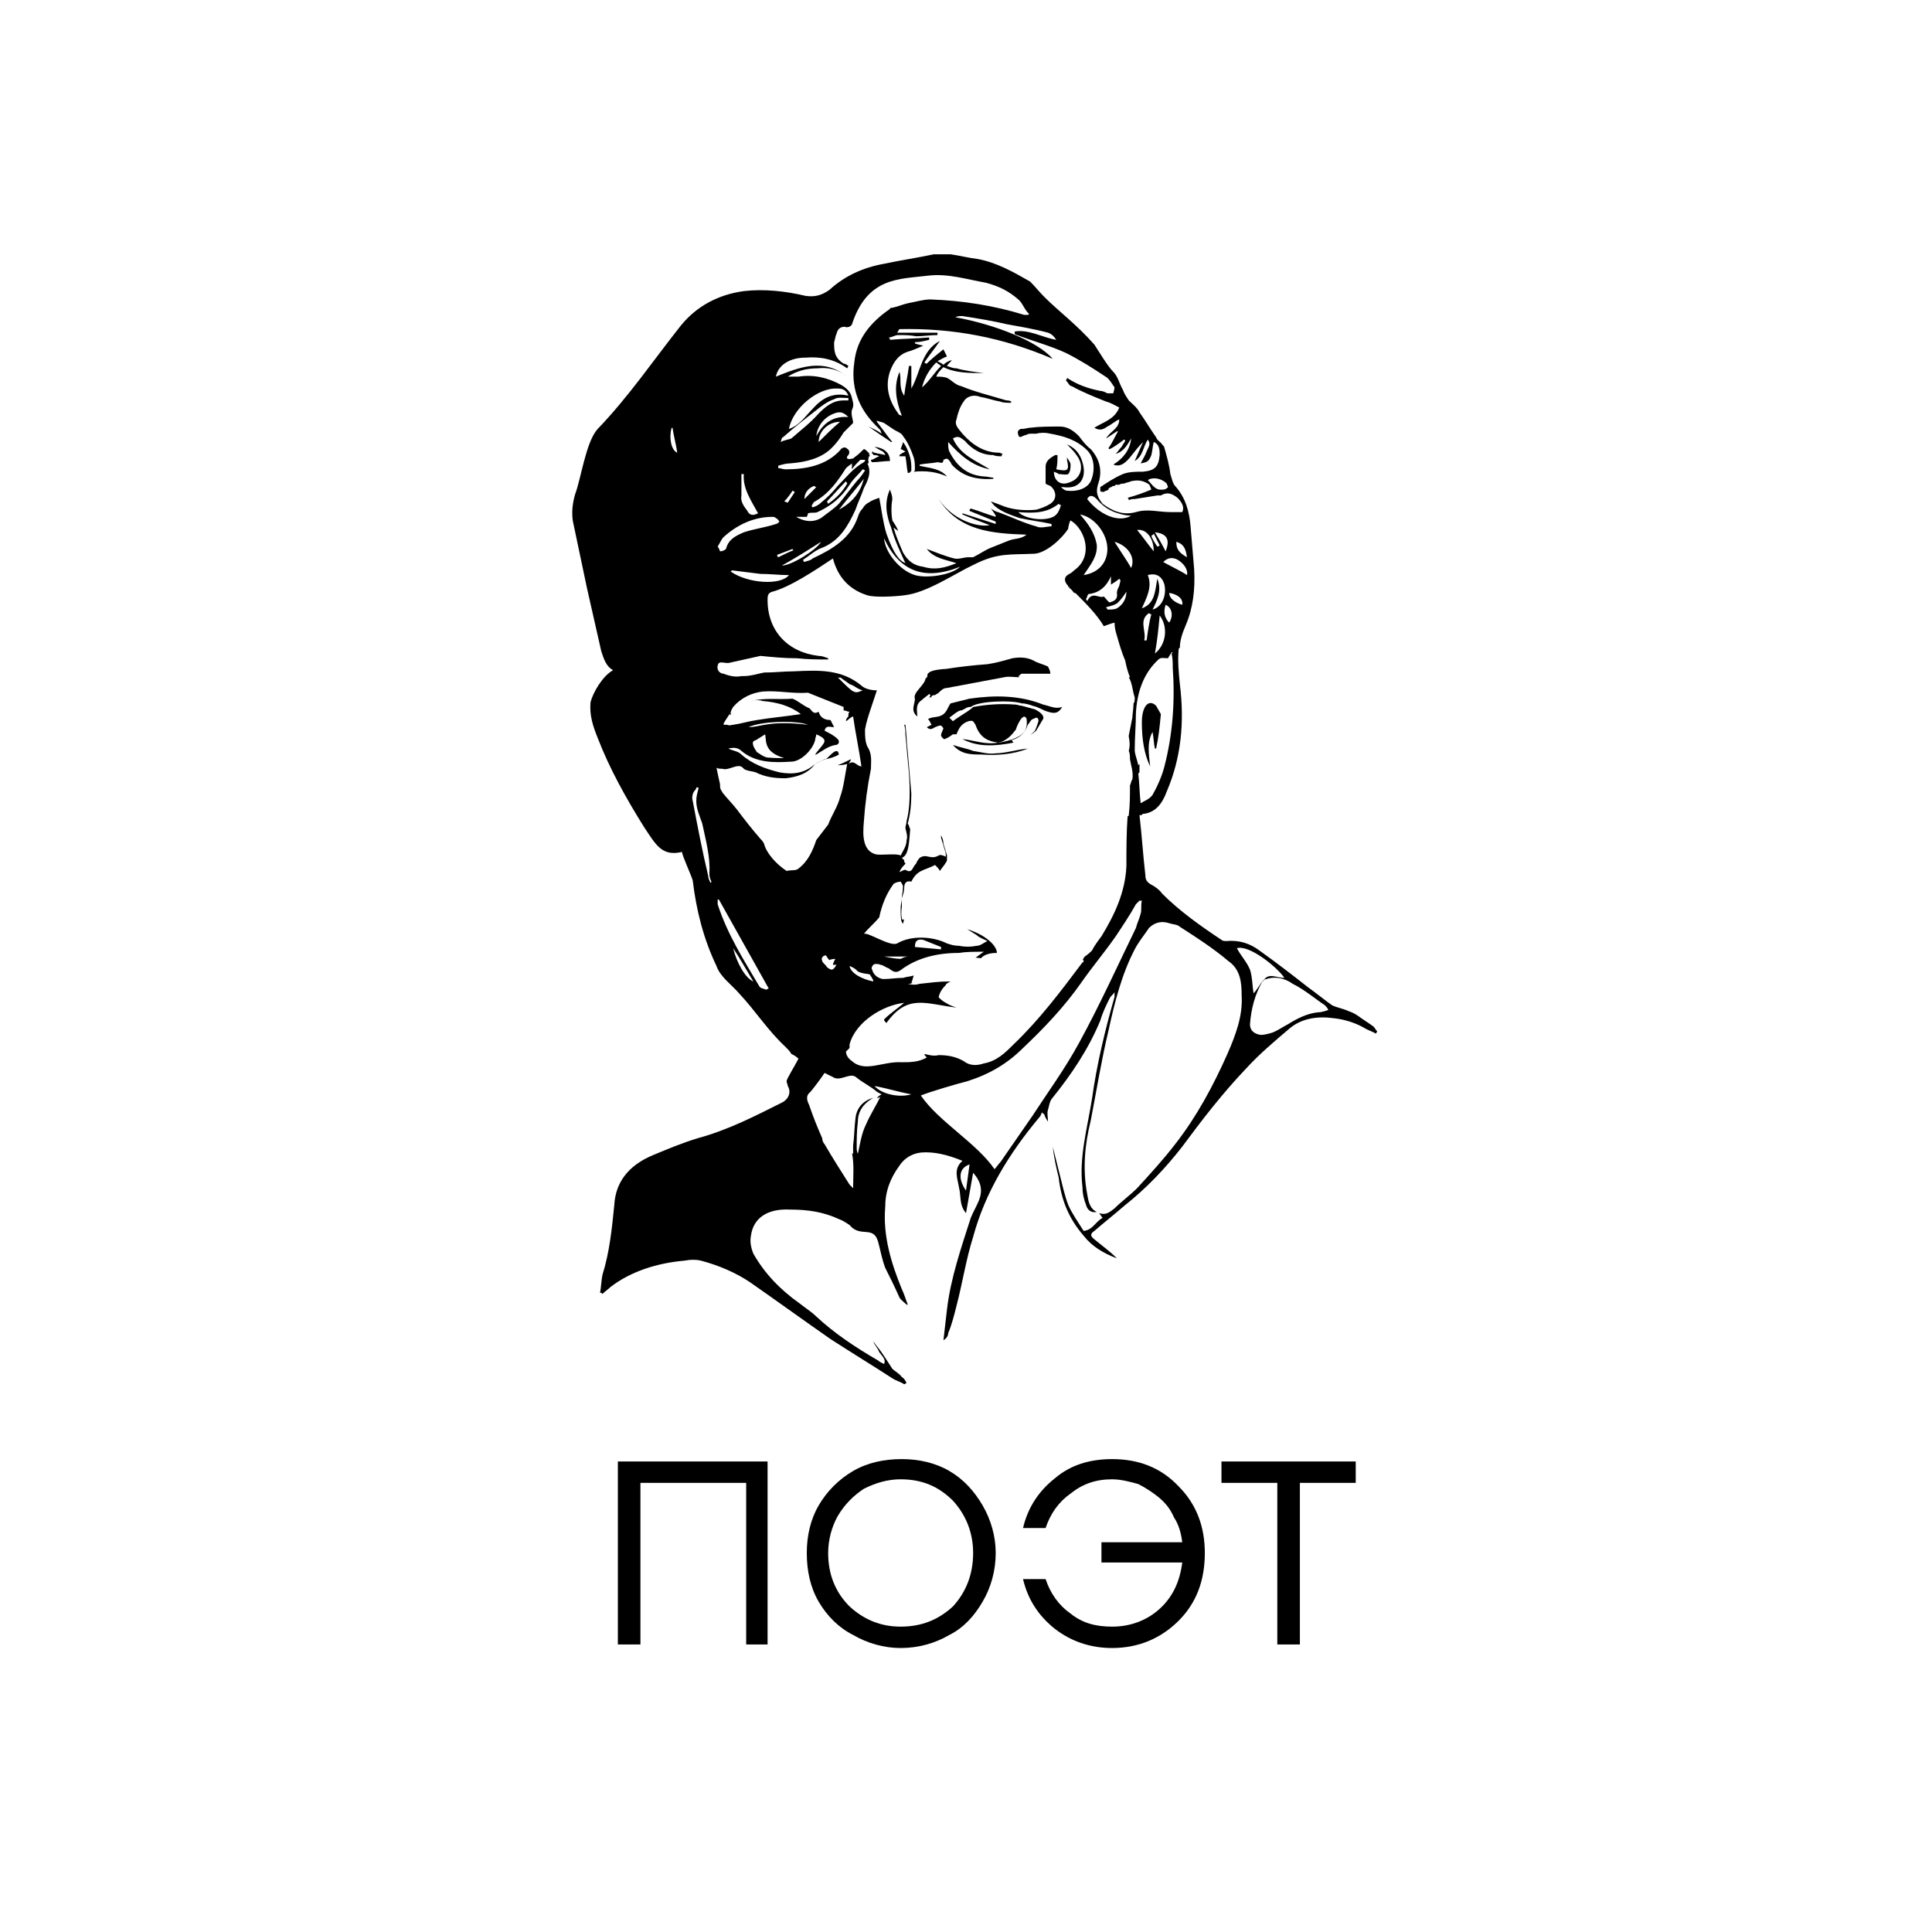 <?xml version="1.0" encoding="UTF-8"?> <svg xmlns="http://www.w3.org/2000/svg" xmlns:xlink="http://www.w3.org/1999/xlink" xml:space="preserve" width="16.256mm" height="16.256mm" version="1.1" style="shape-rendering:geometricPrecision; text-rendering:geometricPrecision; image-rendering:optimizeQuality; fill-rule:evenodd; clip-rule:evenodd" viewBox="0 0 1626 1626"> <defs> <style type="text/css"> .fil0 {fill:black;fill-rule:nonzero} </style> </defs> <g id="Слой_x0020_1">  <g id="_2354285925216"> <path class="fil0" d="M783 585c0,1 -1,2 -1,2 1,0 2,0 2,-1 1,-1 2,-1 3,-1 1,-1 2,-1 3,-2 2,-2 4,-4 7,-4 16,-3 32,-6 48,-9 4,-1 9,0 13,0 0,0 0,0 0,0 -1,-1 -1,-1 -1,-1 1,0 2,-2 3,-2 8,0 16,0 24,0 0,-2 -1,-4 -2,-6 -4,-2 -9,-3 -12,-5 -6,-3 -12,-3 -18,-2 -7,2 -14,4 -21,5 -13,1 -22,2 -35,4 -3,0 -12,1 -14,3 -3,2 0,3 -3,5 -1,6 -11,12 -9,17 0,0 0,0 0,0 0,0 0,0 0,0 0,5 -4,10 2,15 0,-5 -2,-10 4,-14 2,-2 4,-3 6,-5 1,1 1,1 1,1z"></path> <path class="fil0" d="M695 639c0,0 0,0 0,0 0,0 0,0 0,0z"></path> <path class="fil0" d="M695 639c4,-1 8,-2 11,-4 -1,-8 -9,3 -11,4z"></path> <path class="fil0" d="M615 600c-1,0 -1,0 -1,1 0,0 1,1 1,1 0,-1 0,-1 0,-2z"></path> <path class="fil0" d="M762 384c1,5 1,9 2,14 1,0 2,0 2,-1 1,0 1,-1 1,-2 0,-3 0,-6 -1,-10 -1,-4 -3,-9 -6,-13 0,1 -1,3 -2,6 1,0 2,1 4,2 -2,1 -4,2 -5,3 0,0 0,1 0,1 2,0 4,0 5,0z"></path> <path class="fil0" d="M734 380c0,1 0,1 0,2 1,0 1,0 1,1 2,0 3,0 5,1 -3,1 -5,3 -7,3 0,1 0,1 1,2 5,0 10,-1 15,-1 0,-7 -5,-11 -13,-12 3,2 5,3 7,4 1,1 2,2 2,3 -3,-1 -6,-1 -9,-2 -1,0 -1,-1 -2,-1z"></path> <path class="fil0" d="M1109 852c-9,1 -17,5 -25,10 -4,2 -8,5 -13,7 -3,1 -7,2 -10,2 -6,-1 -9,-4 -9,-9 1,-13 4,-25 11,-37 0,0 0,0 0,0 -3,4 -5,8 -8,11 -1,-6 -1,-14 -3,-20 -3,-7 -8,-12 -11,-18 10,-3 33,15 40,25 -7,0 -14,-5 -18,3 0,0 0,0 0,-1 0,0 0,0 0,0 0,0 0,0 0,0 9,-4 18,-2 25,3 10,5 18,12 27,18 1,1 2,2 3,4 -3,1 -6,2 -9,2zm-149 -83c-1,4 -3,8 -4,12 -16,33 -31,66 -48,97 -12,22 -26,41 -39,61 -9,13 -18,26 -27,39 -2,2 -3,4 -5,6 -15,-22 -47,-40 -62,-62 7,-3 31,-10 39,-12 19,-6 34,-15 47,-28 18,-17 35,-35 49,-55 9,-13 20,-26 29,-39 6,-9 12,-18 17,-27 1,-1 2,-2 3,-3 1,0 1,0 2,0 -1,4 0,8 -1,11zm-147 233c-7,-10 -6,-19 3,-22 -1,8 -2,14 -3,22zm-36 -211c5,2 10,4 15,6 0,1 0,2 0,2l-22 -2c0,-5 2,-7 7,-6zm-33 14l20 0 1 0c-3,0 -5,1 -7,2 -4,0 -9,-1 -14,-2zm15 89c-16,-1 -31,9 -42,-1 -3,-2 -5,-5 -5,-8 1,-1 2,-2 3,-3 0,-1 0,-2 0,-3 5,-19 28,-33 46,-35 -6,5 -12,9 -17,14 0,1 1,2 2,3 18,-25 33,-16 59,-13 -3,-1 -6,-2 -9,-4 -2,-1 -6,-4 -6,-5 1,-4 3,-7 6,-10 0,-1 2,-2 4,-3 -11,0 -16,1 -26,2 -3,1 -6,1 -10,0 1,0 3,0 4,-1 0,0 -1,0 -1,0 1,-2 1,-3 2,-6 -3,1 -6,1 -9,2 -6,0 -11,1 -17,1 -5,-1 -8,-4 -9,-8 -1,-1 0,-3 1,-4 1,-1 4,-1 6,0 2,0 4,2 7,3 5,4 7,4 12,0 13,-9 29,-13 47,-13 6,-1 13,-1 21,-1 -3,2 -4,3 -7,5 3,0 5,1 5,0 3,-3 8,-4 13,-4 0,-6 -9,-15 -25,-20 3,2 5,3 8,5 2,2 5,3 9,5 -4,2 -6,4 -9,4 -5,1 -10,1 -15,0 -4,0 -7,-1 -10,-2 -12,-6 -30,-7 -42,0 -6,3 -25,-10 -28,-8 4,-5 9,-9 13,-14 0,0 0,0 0,0 2,-10 6,-20 12,-28 1,-1 4,-2 6,-2 0,0 2,3 2,4 0,4 -1,7 -1,10 0,3 -1,5 -1,8 0,5 0,10 1,12 1,2 1,2 2,-3 0,0 0,1 -1,1 -1,1 -2,-4 -1,-11 0,-2 0,-3 0,-5 0,0 0,-1 0,-2 1,-3 2,-6 2,-9 0,-4 2,-6 6,-5 5,-10 10,-9 20,-14 2,2 3,3 4,5 2,-3 4,-5 5,-7 1,-1 1,-2 1,-3 0,-1 0,-2 0,-3 -1,-3 -2,-7 -3,-10 0,-3 -1,-5 -2,-7 0,0 0,0 0,0 0,0 0,1 0,2 1,3 2,7 3,10 1,2 1,4 1,6 -2,-1 -5,-2 -6,-1 -7,4 -10,-2 -16,2 -1,1 -3,4 -3,5 -3,2 -3,9 -9,5 -1,0 -3,1 -5,2 1,-3 3,-5 5,-7 0,-1 -1,-1 -1,-2 0,0 0,-1 0,-1 -1,-1 -1,-1 -2,-2 5,-2 6,-9 7,-24 0,-1 -1,-2 -1,-3 0,-1 -1,-1 -1,-2 0,0 0,0 0,0 2,-7 3,-16 3,-25 -1,-12 -2,-24 -3,-35 -1,-8 -1,-16 -2,-23 0,0 0,0 -1,0 1,3 1,5 1,8 1,11 2,22 3,33 1,14 1,29 -2,40 0,2 -1,4 -1,6 0,0 0,0 0,0 1,4 2,7 1,10 0,5 -3,9 -5,13 -3,-2 -17,0 -21,-1 -11,-3 -11,-16 -10,-27 1,-15 3,-30 6,-45 0,-6 1,-11 -2,-17 -3,-4 -3,-11 -3,-16 1,-6 3,-12 5,-18l5 -15c-4,0 -10,-1 -13,-4 -17,-14 -36,-13 -57,-12 -8,0 -16,1 -25,1 -5,1 -11,3 -17,3 -1,0 -1,0 -2,0 -5,1 -10,0 -15,-2 -3,0 -6,-3 -5,-7 1,-4 4,-2 9,-2l27 -6c10,1 20,2 31,2 9,1 17,1 26,1 0,0 0,-1 0,-1 -3,-1 -5,-2 -8,-2 -26,-3 -43,-21 -43,-47 0,-3 0,-6 4,-7 15,-4 36,-18 51,-28 0,0 0,0 0,0 0,0 0,0 0,0 4,15 13,26 29,31 6,2 24,1 31,0 19,-2 42,-18 59,-26 20,-10 30,-8 51,-9 10,-1 23,-13 28,-21 0,-1 1,-6 2,-7 12,7 20,30 3,42 -1,1 -2,2 -4,3 -4,2 -5,5 -2,9 1,1 1,1 1,2 0,0 0,0 1,0 0,1 0,1 0,1 2,1 3,3 4,4 1,0 1,0 2,1 8,8 17,17 23,27 3,-1 5,-2 9,-3 0,4 1,8 2,11 2,7 4,14 7,21 1,5 2,9 4,14 0,0 -1,0 -1,0 3,5 3,11 5,17 0,2 0,4 -1,5 0,4 -1,10 -1,12 -1,5 -2,10 -3,15 0,0 0,1 0,1 1,5 1,8 0,12 1,2 1,5 1,7 1,6 3,11 2,17 -1,1 -1,3 -2,5 0,8 0,17 -1,25 0,1 -1,1 -1,1 -1,14 -1,28 -1,42 -1,22 -10,41 -21,59 -3,4 -6,8 -8,12 -1,1 -3,3 -6,5 -1,1 -1,2 -2,3 0,0 0,0 1,0 0,1 0,2 -1,2 -18,24 -36,48 -58,69 -7,7 -14,14 -25,16 -6,2 -12,2 -17,-2 -7,-4 -14,-5 -21,-5 -4,1 -8,0 -12,-1 0,1 1,2 2,3 -7,4 -14,4 -21,4zm-23 20c11,2 20,5 31,7 -10,3 -25,0 -31,-7zm5 9c-4,8 -9,16 -12,23 -4,8 -5,16 -7,25 -1,-2 -1,-4 -1,-5 0,-7 0,-14 1,-22 0,-8 4,-15 13,-20 -8,2 -14,8 -15,17 -1,8 -1,16 -2,23 0,2 0,4 0,7 -1,0 -1,-1 -1,-1 2,10 1,20 1,30 -1,-1 -2,-2 -3,-3 -7,-11 -14,-22 -21,-34 -1,-1 -2,-3 -2,-5 -4,-9 -8,-19 -11,-28 -2,-4 -3,-8 1,-11 1,-1 8,-10 12,-16 2,1 4,2 6,3 0,0 0,0 0,0 1,0 1,1 2,1 0,0 0,0 0,0l0 0c6,3 14,-5 19,0 5,4 11,7 16,11 1,1 3,2 5,3 -2,1 -3,2 -4,3 1,0 2,0 3,-1zm-37 -111c-3,5 -4,5 -8,2 -1,-2 -3,-3 -4,-5 0,-1 -1,-2 0,-3 0,-1 2,-2 3,-2 1,1 1,2 3,4 0,0 2,-1 5,-1 -1,2 -2,4 -2,5l3 0zm28 8c1,2 3,4 3,6 -10,-2 -19,-7 -20,-13 10,4 2,5 17,7zm-27 -250c0,0 2,1 2,0 3,2 4,3 7,5 1,1 2,1 4,2 2,1 4,3 8,4 -7,3 -7,3 -21,-11zm-41 68c0,0 -5,0 -5,0 -3,0 -14,0 -15,-1 -3,-1 -5,-3 -7,-4 -2,-3 -6,-9 -1,-10 0,0 8,-5 8,-5 1,6 -1,15 16,20 0,0 4,0 4,0zm-34 -26c10,-5 40,-6 50,-2 -32,-4 -40,2 -50,2zm42 119c-2,2 -6,1 -10,2 -9,-6 -17,-15 -19,-23 -1,-2 -2,-3 -3,-4 -7,-8 -14,-17 -20,-25 -4,-5 -8,-9 -12,-14 0,-1 -1,-1 -1,-2 -1,-1 -1,-3 -1,-5 -1,-4 -2,-9 -3,-14 1,1 3,1 5,1 5,2 13,-5 17,-1 1,1 2,2 3,2 2,1 5,1 8,2 8,4 16,5 25,5 10,-1 19,-4 25,-12 2,-1 5,-3 9,-4 -1,0 -1,0 -1,0 0,0 0,0 0,0 0,0 0,0 0,0 0,0 0,0 0,0 -2,1 -5,2 -8,4 -9,8 -19,9 -30,7 -12,-3 -23,-7 -32,-15 -3,-3 -7,-3 -11,-5 4,-1 8,-1 11,2 12,10 27,10 42,9 8,0 18,-10 20,-18 0,-2 1,-3 1,-5 7,3 8,5 6,8 -2,3 -5,6 -7,9 0,0 1,0 1,0 5,-3 10,-7 16,-8 3,0 4,-3 2,-5 -3,-3 -7,-5 -11,-7 1,-5 5,-3 8,-3 -1,-2 -2,-4 -3,-6 0,0 0,0 0,0 0,0 0,0 0,0 -6,0 -9,-3 -10,-7 -5,3 -6,-2 -8,-3 -5,-2 -9,-6 -14,-8 -12,1 -23,-1 -35,2 3,-1 7,-1 10,0 12,1 23,4 32,11 -13,2 -25,3 -37,5 -7,1 -13,3 -20,4 -1,0 -3,1 -5,0 -1,0 -2,0 -2,0 -1,0 -1,0 -1,-1 1,-2 3,-5 5,-8 0,-1 0,-1 1,-1 0,-2 1,-3 2,-5 7,-8 16,-12 25,-13 13,-1 25,2 38,1 0,0 0,0 0,0l0 0 30 12 0 3c0,0 0,0 1,0 1,0 2,1 4,1 -1,1 -1,2 -1,4 -1,1 -2,2 -2,4 0,0 0,0 0,0l0 0c2,-1 3,-3 6,-4 2,14 5,28 7,42 -4,0 -6,-6 -11,-2 1,-1 1,-2 2,-3 0,0 0,0 0,-1 -4,2 -8,4 -11,5l0 0c2,0 4,0 8,-1 -2,10 -3,20 -6,28 -2,8 -7,15 -10,23l-10 13c-3,9 -7,18 -15,24zm-27 102c-2,-1 -5,-1 -6,-3 -13,-22 -27,-44 -35,-69 0,-1 0,-2 0,-4 0,0 0,0 1,0 14,25 28,50 42,75 -1,0 -2,1 -2,1zm-28 -35c6,9 11,18 17,28 -7,-3 -14,-16 -17,-28zm-19 -55c-1,-2 -2,-4 -2,-6 -5,-21 -9,-42 -13,-63 -1,-3 0,-7 2,-9 2,-2 0,-3 3,-2 -1,4 -2,7 -2,11 0,7 3,13 5,19 3,14 7,29 6,42 0,6 3,7 1,8zm-33 -382c0,-1 1,-1 1,-1 1,7 3,14 4,21 -5,-2 -7,-12 -5,-20zm44 91c11,-10 25,-17 41,-17 1,0 2,0 3,1 2,1 2,2 3,3 -1,1 -2,2 -3,2 -9,3 -18,4 -27,7 -7,3 -13,6 -15,14 -1,1 -3,2 -5,2 0,0 -1,-3 -2,-4 2,-3 3,-6 5,-8zm15 -35c0,-6 0,-12 0,-18 1,0 1,0 2,0 -1,12 6,22 12,33 -4,2 -7,2 -9,-2 -3,-4 -6,-8 -5,-13zm40 -56c3,-17 24,-35 41,-34 4,0 7,1 9,6 -13,-3 -22,2 -30,11 -6,6 -11,14 -20,17zm22 -15c5,-4 10,-8 16,-10 3,-2 8,-1 12,-1 0,1 0,1 0,2 -1,0 -3,0 -4,0 -9,0 -15,5 -21,11 -7,8 -15,14 -23,21 -2,1 -5,1 -9,3 1,-3 1,-4 2,-4 9,-8 18,-15 27,-22zm21 9c-6,5 -12,11 -18,17 0,-9 8,-17 18,-17zm-20 12c1,-9 7,-16 15,-19 5,-2 8,-1 12,3 -13,-1 -21,5 -27,16zm40 36c-3,12 -10,20 -21,26 7,-9 14,-17 21,-26zm-48 32c1,-2 1,-3 1,-3 3,-1 6,0 8,-1 11,-5 20,-12 27,-23 3,-5 8,-9 11,-13 1,0 2,1 2,1 -2,3 -4,6 -7,9 -5,6 -10,13 -15,19 -5,5 -10,8 -15,12 -7,4 -14,3 -21,-1l9 0zm-2 -15c0,-5 3,-9 8,-11 1,0 1,1 2,1 -4,4 -7,7 -10,10zm36 -13c-4,7 -9,12 -16,17l-1 -2c5,-5 10,-11 16,-17 0,1 1,1 1,2zm4 -12c2,-3 4,-5 7,-8 1,0 2,0 4,0 0,0 0,1 0,1 -1,1 -1,1 -1,1 -9,5 -15,13 -22,20 -4,5 -9,10 -14,14 -2,2 -4,3 -7,4 0,0 -1,-1 -1,-1 1,-2 2,-4 3,-4 12,-7 19,-17 26,-28 2,-2 4,-3 5,-4 0,1 0,3 0,5zm-59 81c11,-6 22,-13 33,-20 -4,7 -25,20 -33,20zm6 8c-7,9 -35,7 -49,-3 0,0 1,-1 1,-1 8,1 16,2 24,3 8,0 16,1 24,1zm-4 -62c3,-3 5,-6 7,-9 1,0 1,1 2,1 -2,3 -4,6 -6,9 -1,0 -2,-1 -3,-1zm7 40c0,0 0,1 1,1 -5,2 -9,4 -13,6 0,0 -1,-1 -1,-2l13 -5zm141 15c-7,7 -28,10 -38,7 -13,-4 -25,-19 -26,-31 13,28 34,36 64,24zm85 -52c-1,3 -2,6 -4,8 -5,6 -25,5 -32,-2 13,1 24,1 34,-7 1,1 1,1 2,1zm45 31c11,3 18,13 14,22 -4,-7 -9,-14 -14,-22zm3 51c3,-3 5,-6 7,-9 0,6 -3,11 -8,14 -2,1 -5,1 -8,1 0,-1 -1,-1 -1,-2 4,-1 8,-2 10,-4zm-25 -7c9,-1 15,-6 19,-15l0 7c3,-2 5,-3 7,-5 0,1 1,1 1,1 0,2 -1,4 -1,5 -1,2 -2,4 -2,6 1,6 -3,7 -6,8 -1,0 -3,-3 -5,-5 -4,2 -10,-5 -14,4 0,-1 -1,-1 -1,-2 1,-1 1,-3 2,-4zm-1 -80c2,-4 5,-3 8,0 5,6 11,10 18,12 3,1 7,2 11,2 -10,6 -26,0 -37,-14zm8 38c-2,-10 -7,-17 -14,-25 12,2 23,16 23,29 0,11 -7,20 -20,22 6,-9 12,-16 11,-26zm-147 -132c2,-8 6,-15 12,-21 1,1 3,2 4,3 -6,6 -10,13 -16,18zm-98 -25c12,-1 24,1 35,9l1 -2c-1,-1 -3,-2 -4,-2 -8,-5 -8,-11 -8,-18 1,-3 1,-5 2,-7 1,-4 3,-6 7,-6 2,1 5,0 6,-2 13,-40 40,-38 64,-41 17,-2 32,3 49,6 11,3 19,7 27,14 3,2 6,10 9,12 0,0 0,1 -1,1 -1,0 -2,0 -3,0 -26,-8 -52,-12 -79,-13 -6,0 -12,2 -18,3 -5,1 -9,3 -14,4 -1,0 -2,0 -2,1 -16,11 -28,25 -30,45 -3,20 3,38 18,53 1,1 2,2 3,3 1,1 1,1 2,4 -4,-3 -7,-4 -11,-6 7,5 13,9 19,13 0,0 0,0 1,0 -5,-6 -9,-12 -13,-17 0,-1 0,-1 0,-1 2,1 4,1 6,2 3,2 6,4 9,6 4,2 6,3 7,5 4,5 7,12 9,18 1,3 1,7 1,10 0,1 0,1 -1,2 10,-1 19,0 28,4 -6,-7 -15,-7 -23,-9 0,0 0,-1 0,-1 5,-1 10,-1 15,-2 2,0 5,2 5,-2 0,0 2,-1 3,-1 2,1 3,3 4,5 9,10 21,13 35,12 0,0 0,-1 0,-1 -2,0 -5,-1 -8,-1 -14,-1 -23,-9 -29,-21 -1,-2 -1,-5 -1,-8 10,11 20,20 35,23 -11,-7 -25,-12 -31,-26 5,-3 7,0 10,2 6,7 14,12 24,12 2,1 5,1 7,1 0,-1 0,-1 1,-2 -1,0 -2,-1 -3,-1 -13,0 -23,-7 -31,-16 -3,-4 -7,-7 -5,-12 1,-5 3,-11 6,-15 3,-5 9,-6 14,-4 6,1 11,3 17,4 2,1 6,1 9,1 0,0 0,-1 0,-1 -1,-1 -3,-1 -4,-1 -13,-4 -26,-7 -38,-12 -5,-1 -8,-5 -12,-7 -3,-1 -6,-1 -9,-1 1,-3 3,-5 6,-8 10,5 22,5 34,5 -8,-1 -16,-2 -23,-4 -3,0 -5,-1 -8,-2 1,-2 3,-3 4,-5 -3,1 -5,2 -7,4 -1,-1 -3,-2 -5,-3 2,-1 5,-3 8,-4 -1,-2 -2,-4 -3,-6 -5,4 -10,8 -14,12 -1,0 -1,0 -2,-1 4,-6 9,-12 13,-18 -8,4 -12,11 -15,18 -3,7 -5,15 -9,22l0 -19c0,0 -1,0 -2,0 -1,8 -3,16 -4,25 -5,-7 -2,-14 -4,-20 -5,12 -3,24 2,37 -2,-1 -3,-1 -3,-2 -9,-12 -12,-26 -5,-40 3,-6 7,-10 13,-12 4,-1 8,-3 13,-5 -3,-1 -5,-1 -7,-2 0,0 0,0 0,-1 4,0 8,-1 12,-2 0,0 0,-1 0,-2 -11,1 -22,1 -33,2 0,-1 0,-1 -1,-2 3,0 5,-2 8,-2 5,0 10,0 15,1 6,0 12,-1 18,-1 0,-1 0,-1 0,-2l-34 0c1,-1 1,-2 2,-3 45,-1 87,7 129,25 -13,-15 -49,-29 -82,-35 2,-1 4,-1 6,-1 13,2 25,4 38,7 11,2 23,4 34,7 3,1 5,3 7,6 -12,-2 -23,-9 -35,-7 0,1 0,1 0,2 0,0 1,1 2,1 13,5 28,9 41,15 12,6 23,13 35,21 2,2 4,5 6,8 0,2 -1,4 -1,5 -1,0 -3,0 -5,0 -2,-1 -4,-2 -6,-2 -10,-2 -19,-5 -28,-11 0,1 0,1 -1,2 2,2 3,5 5,5 9,5 19,9 29,13 4,1 7,3 11,5 -4,10 -13,12 -21,17 5,3 8,1 11,-1 4,-2 7,-5 10,-6 0,8 -8,10 -11,16 3,-2 6,-4 9,-6 0,0 1,0 1,0 -3,5 -5,10 -8,14 0,1 1,1 1,1 4,-2 8,-5 12,-8 1,0 1,1 1,1 -1,2 -2,3 -3,5 -2,2 -3,4 -5,6 7,-2 10,-8 13,-13 -1,10 -7,17 -15,22 5,2 9,0 14,-6 4,-5 7,-9 11,-13l-7 16c7,-4 7,-12 11,-18 2,3 2,4 -1,10 -1,3 -3,6 -5,10 6,-1 7,-2 9,-7 1,-4 1,-7 2,-11 5,2 5,7 5,11 -1,10 -4,13 -14,14 -6,0 -12,0 -17,2 -7,3 -13,7 -19,11 0,0 0,2 0,3 0,1 2,1 3,1 1,-1 3,-1 4,-2 0,-1 0,-1 0,-1 0,0 0,0 0,0 1,0 1,-1 2,-1 0,0 0,0 0,0 0,0 0,0 0,0 0,0 0,0 0,0 1,0 1,-1 2,-1 0,0 0,0 0,0 0,0 0,0 1,0 0,0 1,-1 1,-1 1,0 1,0 1,0 1,0 1,0 1,0 0,0 1,0 1,0 1,-1 3,-1 4,-1 2,-1 4,-1 6,-2 5,-1 9,-1 14,2 2,1 2,3 3,5 -7,3 -13,5 -20,7 1,1 1,1 1,2 2,-1 3,-1 5,-1 6,-1 13,-2 19,-3 1,0 3,0 3,0 5,-3 9,-2 14,2 4,4 6,8 4,12 -4,0 -7,0 -10,0 -10,0 -19,-3 -29,0 -11,3 -20,-1 -28,-7 -4,-5 -6,-9 -4,-16 4,-11 2,-21 -6,-30 -4,-3 -7,-7 -10,-11 -5,-5 -10,-8 -16,-8 -9,0 -17,0 -25,1 -2,0 -4,1 -7,1 0,0 0,0 -1,0 -2,1 -3,2 -2,5 1,4 4,0 7,0 1,-1 3,-1 5,-1 0,0 0,0 0,0 1,0 1,0 2,0 1,0 1,0 1,0 0,0 0,0 0,0 4,-1 8,-1 12,0 11,2 22,5 31,14 6,6 7,17 3,26 -3,6 -11,9 -20,8 -1,0 -3,-1 -5,-3 1,0 2,0 2,0 14,2 20,-8 16,-21 -2,-7 -6,-12 -13,-15 3,3 6,6 8,9 7,9 4,20 -6,23 -7,3 -13,-1 -13,-9 2,1 3,1 4,2 3,0 6,1 8,0 2,-2 2,-6 2,-8 0,-2 -2,-4 -3,-6 0,0 0,1 0,2 2,9 1,10 -9,8 1,-4 1,-8 1,-12 0,0 -1,0 -2,0 -3,2 -8,4 -8,10 0,5 0,9 0,14 1,1 2,1 4,2 5,4 6,11 0,15 -3,2 -8,4 -12,5 -10,1 -21,0 -30,-4 -3,-1 -5,-2 -8,-3 3,5 9,9 24,14 9,2 18,3 27,5 0,1 0,1 0,2 -4,0 -9,2 -13,0 -11,-3 -21,-8 -32,-12 -1,0 -3,-1 -6,-3 2,3 3,4 4,6 0,0 0,0 0,1 -7,-2 -14,-5 -21,-7 -1,1 -1,1 -1,2 7,3 15,6 22,9 0,1 0,1 0,2 -9,-3 -19,-6 -28,-9 0,0 0,1 0,1 7,3 15,6 23,9 -10,2 -31,-4 -43,-22 17,27 45,29 74,30 -5,4 -10,3 -15,5 -5,2 -10,4 -15,6 -5,2 -9,5 -15,8 0,0 0,0 0,0 0,0 0,0 0,0 -1,0 -1,0 -1,0 0,0 0,0 -1,0 0,0 0,0 0,0 0,0 -1,0 -1,0 0,0 -1,0 -1,0 0,0 0,0 0,0 -4,0 -8,2 -12,1 -8,-2 -15,-5 -23,-8 6,8 16,9 25,12 -10,4 -18,6 -28,3 -8,-1 -13,-5 -17,-12 -3,-7 -6,-14 -8,-21 1,1 3,2 4,3 -1,-3 -3,-6 -5,-9 -1,-6 -1,-12 0,-18 0,-3 -1,-5 -2,-8 -5,11 -3,22 1,32 3,11 8,21 12,30 -5,-2 -10,-8 -16,-25 -3,-10 -4,-20 -6,-30 -3,1 -6,2 -9,4 -2,1 -4,3 -5,5 -2,2 -3,4 -4,7 -6,18 -21,27 -38,35 -2,2 -5,2 -7,3 -1,-1 -1,-1 -1,-2 5,-3 10,-8 16,-10 15,-6 22,-19 28,-32 2,-6 5,-12 7,-18 3,-6 7,-13 3,-21 0,0 1,0 1,0 0,-1 0,-2 0,-2 -1,-1 0,-1 0,-2 0,0 0,0 0,0 0,0 0,0 0,0 0,0 0,-1 0,-1 0,0 0,-1 1,-1 0,-1 0,-1 -1,-2 1,0 1,0 1,0 -1,-1 -1,-1 -2,-2 0,0 0,0 0,0 -1,-1 -2,-2 -3,-2 -2,2 -5,5 -8,7 -1,1 -1,1 -2,1 -3,1 -6,0 -3,-3 2,-3 0,-5 -2,-6 -1,-1 -4,0 -5,2 -12,13 -29,16 -46,16 -2,0 -4,-1 -6,-1 0,-1 0,-2 0,-2 3,-1 7,-2 10,-2 13,-1 26,-4 35,-13 4,-4 7,-8 10,-13 2,-2 5,-5 8,-8 0,-3 -2,-7 -1,-11 2,-4 1,-6 0,-10 -1,-5 -4,-8 -9,-11 -11,-6 -23,-9 -36,-7 -3,0 -6,0 -9,0 8,-5 16,-7 25,-7 9,-1 18,1 25,7 -20,-16 -40,-8 -60,0 2,-10 12,-16 25,-16zm304 106c0,1 1,2 1,3 -1,1 -2,2 -4,2 -7,1 -9,-4 -13,-8 5,-3 12,-1 16,3zm8 49c7,2 8,7 9,13 -7,-4 -9,-7 -9,-13zm9 28c-6,-4 -13,-7 -20,-11 4,-4 8,-4 12,-2 5,3 9,8 8,13zm-4 25c-7,-2 -11,-6 -11,-10 7,1 12,5 11,10zm-24 -45c-5,-6 -9,-12 -14,-18 8,-1 14,7 14,18zm1 -16c10,1 13,6 9,16 -3,-6 -6,-11 -9,-16zm4 11c-1,1 -2,1 -2,1 -2,-3 -4,-6 -5,-9 1,-1 2,-1 2,-2l5 10zm-9 57c0,0 1,1 2,1 -2,7 -3,15 -4,22l-2 0c2,-8 -5,-17 4,-23zm3 -3c4,-8 8,-16 4,-26 -2,11 -2,21 -13,25 4,-9 9,-18 5,-28 7,-2 12,1 14,8 2,9 -2,19 -10,21zm2 37c2,-11 3,-21 4,-32 7,9 6,24 -4,32zm9 -41c5,2 7,9 3,15 -4,-4 -5,-9 -3,-15zm6 53c2,28 0,56 -7,83 -2,8 -6,17 -10,24 -3,4 -7,5 -10,7 -1,-8 -1,-17 -2,-25 0,0 1,-1 1,-1 0,-2 0,-4 0,-7 0,0 0,0 -1,1 -1,-5 -3,-9 -3,-13 0,-10 1,-21 1,-31 1,-17 6,-33 19,-45 2,-2 5,-1 8,-1 1,-2 2,-3 3,-5 0,0 1,0 1,0l0 0c1,0 1,-1 2,-1 -1,0 -2,1 -3,2 1,4 1,8 1,12zm-471 2c0,0 0,0 0,0 -9,5 -17,19 -19,27 -1,11 2,20 6,30 10,26 24,51 39,75 10,15 15,25 32,21 0,3 8,20 9,24 3,25 9,49 20,72 3,9 13,16 19,23 14,15 24,31 39,45 2,2 4,4 5,6 2,1 4,2 6,4 -3,6 -10,17 -10,19 0,1 1,3 1,4 3,5 1,11 -5,14 -22,11 -45,23 -71,30 -13,4 -25,9 -37,14 -22,9 -32,24 -33,42 -2,20 -4,40 -10,59 -1,5 -1,10 -2,15 1,0 1,0 2,1 2,-2 5,-4 7,-6 17,-13 39,-20 62,-22 5,-1 10,-1 14,0 15,4 29,10 41,18 23,16 45,32 68,48 17,11 35,22 52,33 3,2 7,3 10,5 1,0 1,-1 2,-1 -1,-2 -2,-4 -4,-5 -2,-3 -6,-5 -8,-7 -4,-6 -8,-13 -13,-19 -1,-1 -2,-3 -3,-4 1,3 4,6 5,9 2,3 6,6 4,10 -2,-1 -4,-2 -5,-3 -19,-11 -37,-23 -52,-37 -4,-4 -9,-7 -14,-11 -17,-12 -30,-26 -39,-42 -2,-5 -3,-10 -2,-15 2,-15 14,-23 33,-22 15,0 28,2 41,8 3,1 6,3 9,5 0,0 0,0 0,0 9,11 20,0 24,14 2,7 3,14 6,22 4,8 8,16 12,25 1,2 4,4 6,6 0,0 1,0 1,0 -2,-5 -3,-9 -5,-13 -9,-22 -16,-45 -14,-69 0,-13 4,-24 12,-35 4,-6 10,-10 18,-11 11,-1 23,2 35,7 -8,7 -4,15 -3,22 2,7 0,15 6,22 2,-12 4,-22 6,-34 7,8 8,15 5,23 -2,5 -5,10 -7,15 -8,25 -17,51 -20,77 -1,9 -2,17 -3,26 3,-2 4,-4 4,-6 3,-7 5,-15 7,-23 5,-19 8,-39 14,-58 10,-37 30,-70 56,-101 1,-1 1,-2 2,-4 0,1 1,1 2,2 0,1 1,3 3,6 0,-4 -1,-7 0,-10 1,-3 1,-6 3,-9 17,-21 31,-42 41,-66 2,-7 5,-13 8,-19 1,-2 3,-3 4,-5 0,1 0,3 0,4 -8,28 -15,57 -19,86 -4,25 -11,49 -8,74 0,5 1,10 3,15 1,4 4,7 9,6 -6,-3 -7,-9 -8,-15 -4,-21 -2,-42 3,-62 5,-26 9,-51 15,-76 5,-23 11,-47 22,-68 3,-6 8,-12 12,-18 5,-5 11,-6 17,-4 3,1 7,1 9,3 14,9 28,18 41,29 10,7 11,18 11,29 1,17 -5,33 -12,49 -12,27 -26,53 -44,76 -10,13 -21,25 -32,37 -6,6 -13,11 -19,17 -4,3 -7,6 -13,4 1,1 2,3 3,4 -6,3 -8,10 -16,11 -5,-8 -10,-15 -13,-22 -3,-8 -5,-17 -7,-25 -2,-8 -4,-16 -6,-24 1,9 3,18 5,26 2,18 8,34 21,49 7,9 17,15 28,19 -6,-6 -13,-11 -19,-16 -4,-3 -3,-5 0,-7 8,-7 17,-14 25,-21 19,-15 35,-32 49,-50 17,-23 34,-45 54,-66 11,-12 24,-23 37,-34 10,-8 23,-10 37,-8 9,1 18,4 25,8 3,2 7,3 10,5 0,-1 1,-1 1,-2 -1,-1 -2,-3 -3,-4 -4,-3 -9,-6 -13,-9 -3,-2 -5,-3 -8,-4 -4,-2 -10,-3 -14,-5 -7,-5 -13,-10 -20,-15 -14,-11 -27,-21 -41,-31 -8,-6 -17,-9 -28,-8 -1,0 -3,0 -4,-1 -18,-12 -35,-24 -50,-39 -2,-3 -6,-6 -10,-8 -3,-2 -4,-4 -4,-7 -2,-17 -3,-34 -5,-51 1,0 1,0 2,0 0,0 0,0 0,0 0,-1 1,-1 1,-1 10,-1 16,-8 20,-19 12,-28 15,-58 11,-90 -1,-10 -2,-20 -1,-30 0,0 1,-1 1,-1 0,-6 2,-12 5,-19 6,-14 8,-30 7,-47 -1,-12 -2,-24 -3,-36 -1,-12 -4,-24 -13,-34 -2,-2 -3,-7 -4,-10 -1,-8 -3,-15 -5,-22 0,-1 -1,-2 -2,-3 -1,-2 -4,-3 -5,-6 -5,-7 -9,-14 -14,-21 -2,-4 -6,-7 -9,-10 -2,-3 -4,-6 -5,-9 -3,-5 -4,-11 -8,-15 -5,-5 -12,-17 -16,-23 -15,-17 -30,-28 -42,-40 -4,-4 -8,-9 -12,-13 -14,-8 -28,-16 -44,-19 -8,-1 -16,-3 -23,-4l-14 0c-14,3 -28,5 -42,8 -17,3 -33,10 -46,22 -7,5 -13,6 -20,5 -17,-4 -35,-6 -52,-4 -22,3 -40,13 -53,29 -23,29 -44,60 -70,87 -10,11 -14,42 -19,55 -2,7 -3,14 -2,22 4,19 8,38 12,57 4,18 8,35 12,53 2,6 4,13 10,16l0 0z"></path> <path class="fil0" d="M517 565c0,0 0,0 0,0 0,0 0,0 0,0z"></path> <path class="fil0" d="M528 566c0,0 1,0 1,-1 0,1 -1,1 -1,1z"></path> <path class="fil0" d="M718 456c0,0 -1,1 -2,2 1,-1 2,-2 2,-2 0,0 0,0 0,0z"></path> <path class="fil0" d="M699 463c0,0 0,0 0,0 0,0 0,0 0,0 0,0 0,0 0,0z"></path> <path class="fil0" d="M715 459c0,0 0,0 0,0 0,0 0,0 0,0z"></path> <path class="fil0" d="M714 460c0,0 0,0 0,0 0,0 0,0 0,0z"></path> <path class="fil0" d="M657 700c0,0 0,0 0,0 0,0 0,0 0,0 0,0 0,0 0,0z"></path> <path class="fil0" d="M689 655c0,0 0,0 0,0 0,0 0,0 0,0 0,0 0,0 0,0 0,0 0,0 0,0z"></path> <path class="fil0" d="M689 592c0,0 0,0 0,0 0,0 0,0 0,0 0,0 0,0 0,0 0,0 0,0 0,0z"></path> <path class="fil0" d="M756 447c0,0 1,0 1,0 0,0 0,0 -1,0l0 0z"></path> <path class="fil0" d="M845 628c0,0 0,0 0,0z"></path> <path class="fil0" d="M838 634c-6,1 -12,-1 -19,-2 -5,-2 -11,-3 -17,-5 7,8 15,8 24,8 12,1 27,0 39,-5 -10,1 -19,4 -27,4z"></path> <path class="fil0" d="M756 447c0,0 0,0 0,0 0,0 0,0 0,0 0,0 0,0 0,0z"></path> <path class="fil0" d="M961 608c0,14 2,27 7,37 -1,-10 -3,-20 2,-29 1,5 1,10 2,14 1,0 1,0 1,0 2,-9 3,-18 4,-29 -1,-2 -3,-5 -4,-7 -6,-6 -12,0 -12,14z"></path> <path class="fil0" d="M805 618c2,-5 4,-9 10,-11 4,-1 4,0 6,3 4,12 12,14 19,15 0,0 0,0 0,0 7,-1 12,-7 15,-11 0,-1 6,-16 9,-9 1,9 -1,16 -23,20l-1 0c-11,2 -20,-2 -30,-3 13,7 28,6 43,3 -1,-1 -1,-2 -2,-2 8,-2 12,-7 14,-13 1,-1 2,-3 3,-4 1,-1 2,-1 4,-2 2,0 2,2 2,3 -1,3 -2,6 -3,8 -1,1 -3,3 -4,4 1,-1 4,-3 5,-4 2,-3 4,-7 6,-10 1,-3 -3,-6 -7,-8 -4,-1 -7,-2 -11,-3 0,0 0,0 0,0 0,0 0,0 0,0 -2,0 -4,-1 -5,-1 -14,-1 -25,0 -36,2l-1 1c0,0 0,0 0,0 -5,4 -11,7 -16,11 -1,-1 -2,-2 -3,-3 3,-2 6,-5 9,-6 3,0 5,-3 8,-3l0 0c0,0 1,0 1,0 6,-5 34,-6 43,-3 1,0 1,0 1,0 1,0 6,1 8,2 5,1 9,4 13,5 6,2 9,1 12,-4 -6,2 -11,-1 -16,-2 -20,-8 -41,-8 -62,-5l-16 4c-3,4 -3,9 -10,11l-6 1 -3 1c1,1 2,3 3,5 -2,1 -2,1 -4,2 3,3 5,1 7,0 5,-2 5,-2 7,1 -1,3 -2,4 -2,6 0,1 3,4 3,3 3,-1 4,-2 7,-4 0,0 2,0 3,0z"></path> <polygon class="fil0" points="646,1384 628,1384 628,1248 539,1248 539,1384 520,1384 520,1230 646,1230 "></polygon> <path class="fil0" d="M758 1245c-11,0 -21,3 -31,8 -9,6 -16,13 -22,23 -5,9 -8,20 -8,31 0,18 6,33 18,45 12,11 26,17 43,17 18,0 32,-6 44,-17 11,-12 17,-27 17,-45 0,-17 -6,-32 -17,-44 -12,-12 -26,-18 -44,-18zm1 -17c14,0 28,3 40,10 12,7 21,17 28,29 7,12 11,26 11,40 0,15 -4,29 -11,41 -7,12 -16,22 -28,28 -12,7 -26,11 -41,11 -14,0 -28,-4 -40,-11 -12,-6 -22,-16 -29,-28 -7,-12 -10,-26 -10,-41 0,-14 3,-28 10,-40 7,-12 17,-22 29,-29 12,-7 26,-10 41,-10z"></path> <path class="fil0" d="M936 1228c22,0 41,7 56,23 15,15 22,34 22,56 0,23 -7,42 -22,57 -15,15 -34,23 -56,23 -19,0 -35,-6 -48,-16 -14,-11 -23,-25 -27,-42l19 0c4,12 11,22 21,29 10,8 21,11 35,11 15,0 29,-5 40,-15 11,-10 17,-23 19,-39l-68 0 0 -17 68 0c-1,-8 -3,-15 -7,-21 -3,-7 -7,-12 -13,-17 -5,-4 -11,-8 -17,-11 -7,-2 -15,-4 -22,-4 -14,0 -25,4 -35,12 -10,7 -17,17 -21,29l-19 0c4,-17 13,-31 27,-42 13,-11 29,-16 48,-16z"></path> <polygon class="fil0" points="1141,1248 1094,1248 1094,1384 1075,1384 1075,1248 1028,1248 1028,1230 1141,1230 "></polygon> </g> </g> </svg> 